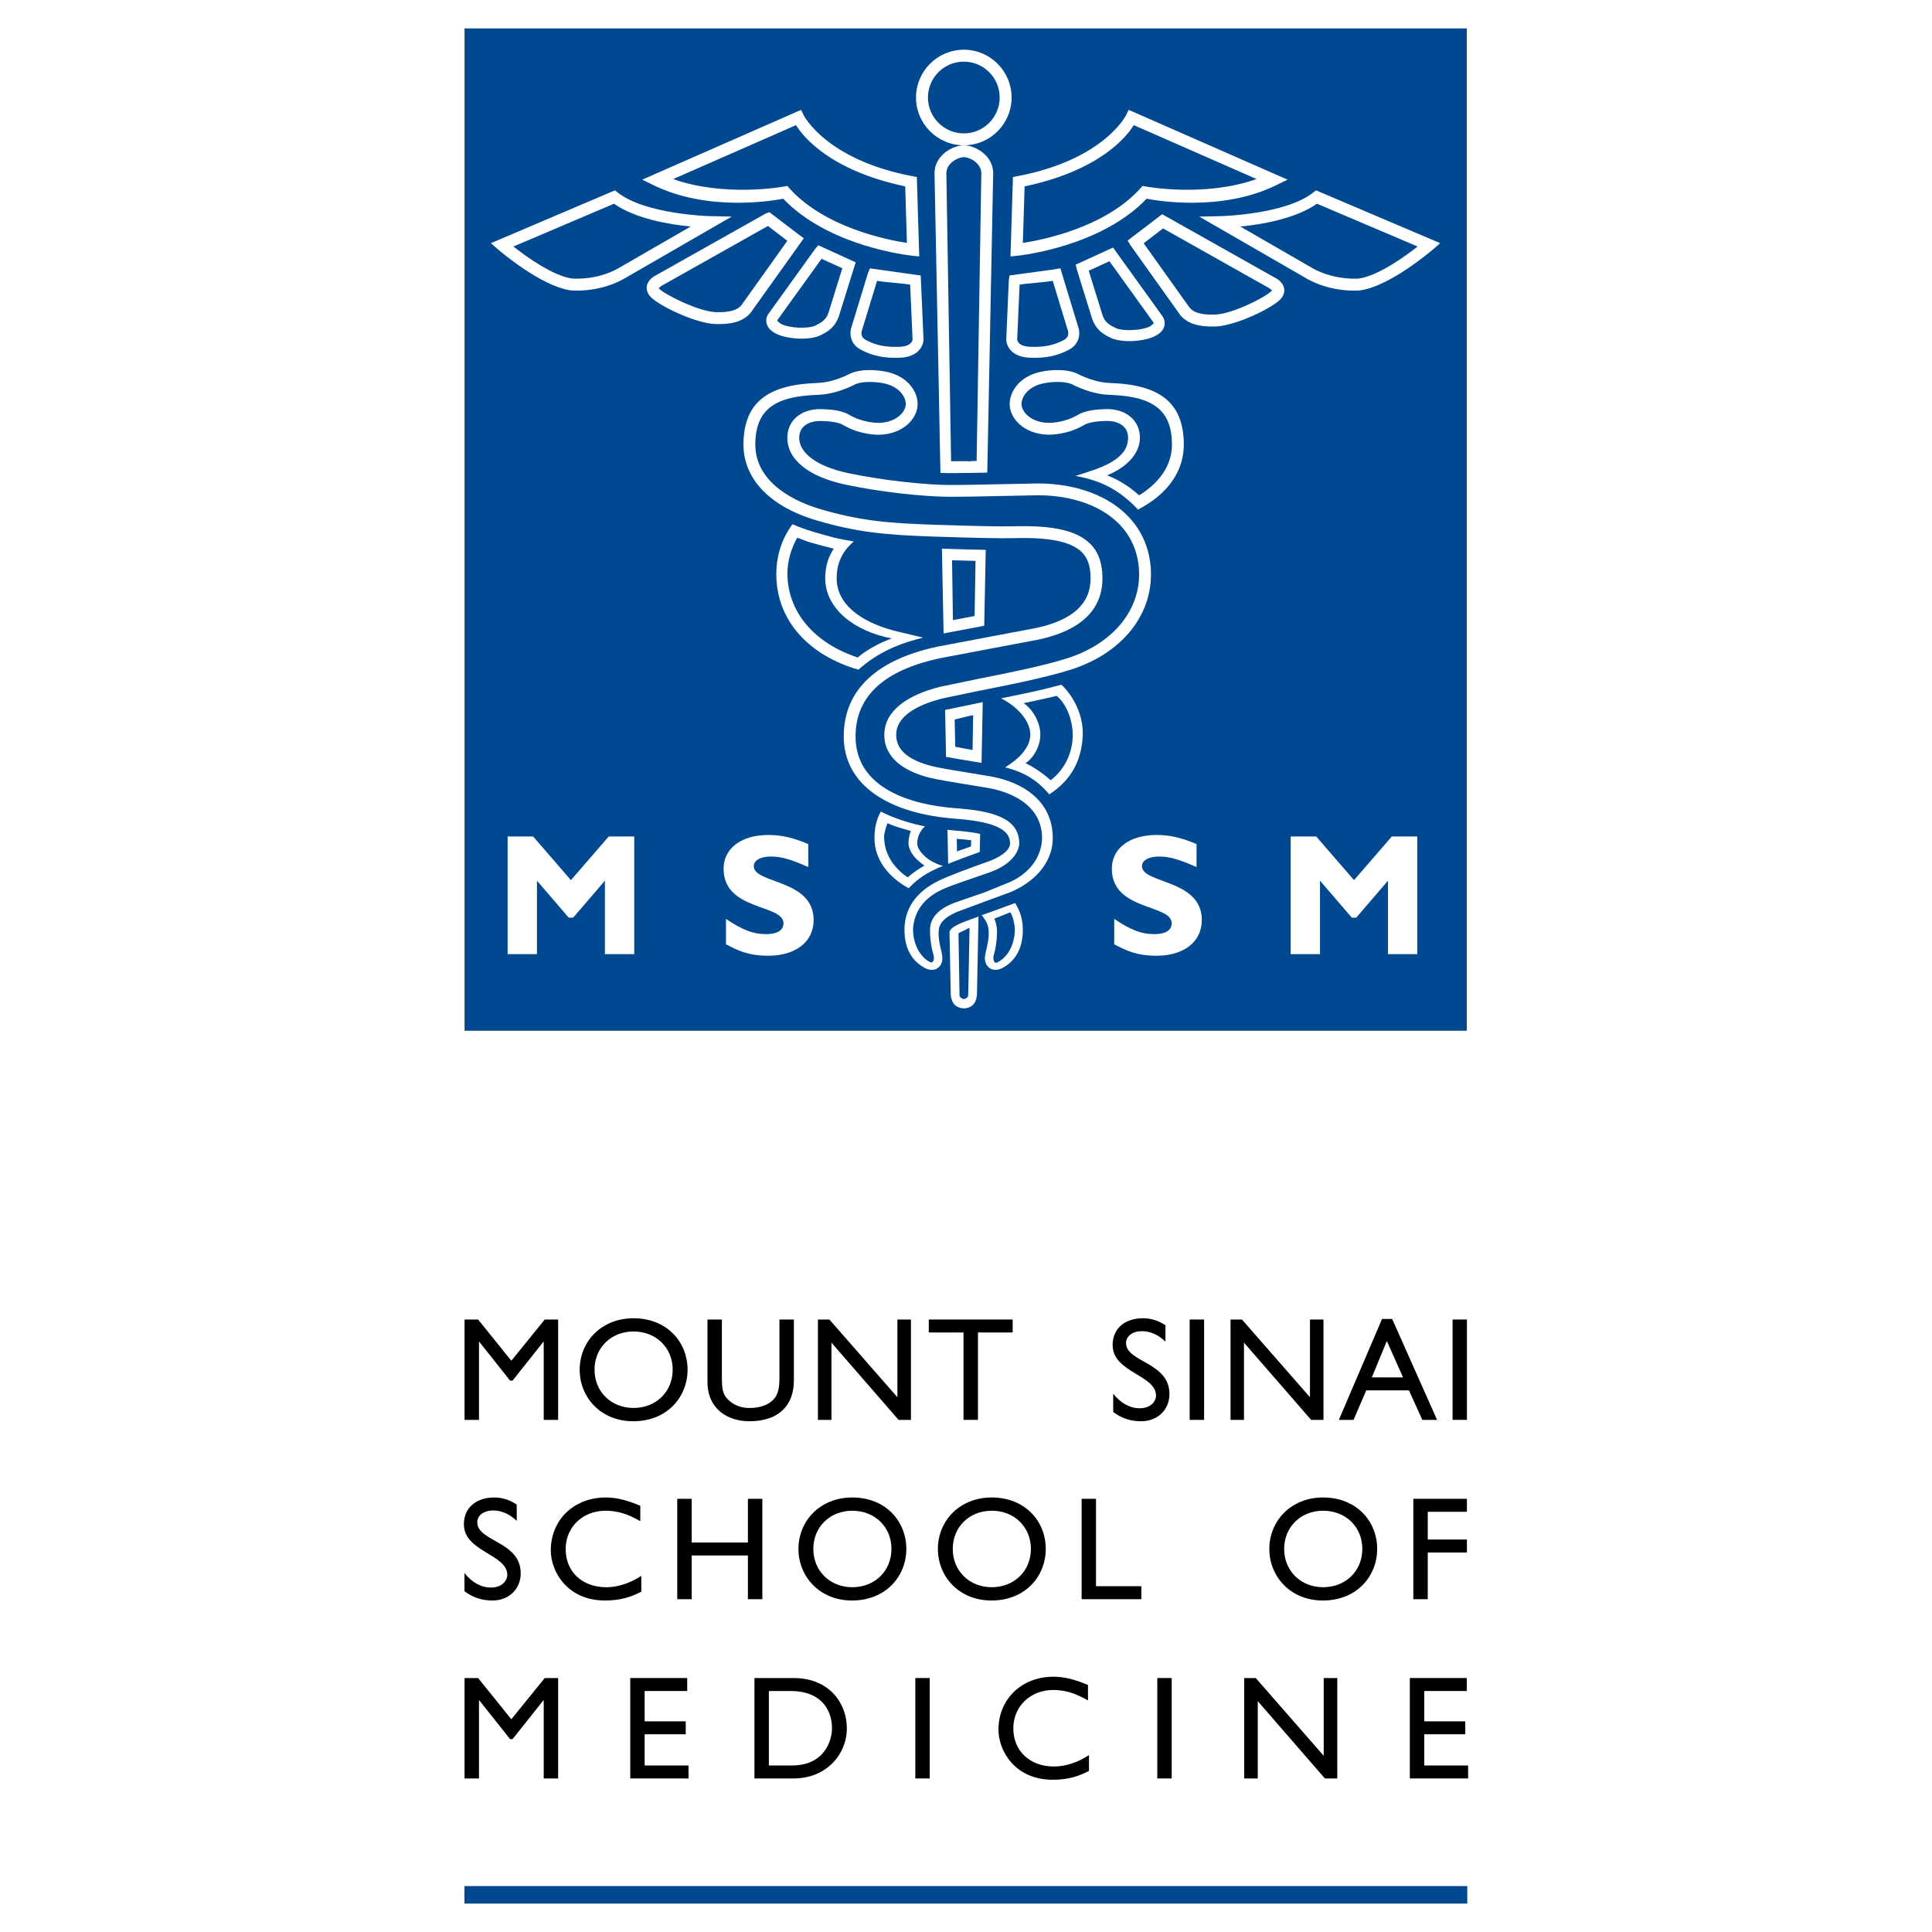 <?xml version="1.0" encoding="utf-8"?>
<!-- Generator: Adobe Illustrator 13.0.0, SVG Export Plug-In . SVG Version: 6.00 Build 14948)  -->
<!DOCTYPE svg PUBLIC "-//W3C//DTD SVG 1.0//EN" "http://www.w3.org/TR/2001/REC-SVG-20010904/DTD/svg10.dtd">
<svg version="1.0" id="Layer_1" xmlns="http://www.w3.org/2000/svg" xmlns:xlink="http://www.w3.org/1999/xlink" x="0px" y="0px"
	 width="192.756px" height="192.756px" viewBox="0 0 192.756 192.756" enable-background="new 0 0 192.756 192.756"
	 xml:space="preserve">
<g>
	<polygon fill-rule="evenodd" clip-rule="evenodd" fill="#FFFFFF" points="0,0 192.756,0 192.756,192.756 0,192.756 0,0 	"/>
	<polygon fill-rule="evenodd" clip-rule="evenodd" fill="#004990" points="46.348,102.836 146.343,102.836 146.343,2.834 
		46.348,2.834 46.348,102.836 	"/>
	<polygon fill-rule="evenodd" clip-rule="evenodd" points="55.686,177.436 54.247,177.436 54.247,169.639 54.22,169.639 
		51.134,173.516 50.896,173.516 47.815,169.639 47.789,169.639 47.789,177.436 46.348,177.436 46.348,167.418 47.7,167.418 
		51.015,171.533 54.349,167.418 55.686,167.418 55.686,177.436 	"/>
	<polygon fill-rule="evenodd" clip-rule="evenodd" points="68.562,168.713 64.318,168.713 64.318,171.738 68.416,171.738 
		68.416,173.029 64.318,173.029 64.318,176.143 68.694,176.143 68.694,177.436 62.88,177.436 62.88,167.418 68.562,167.418 
		68.562,168.713 	"/>
	<path fill-rule="evenodd" clip-rule="evenodd" d="M76.712,168.713h2.215c2.806,0,4.081,1.703,4.081,3.717
		c0,1.232-0.747,3.713-4.006,3.713h-2.29V168.713L76.712,168.713z M75.272,177.436h3.905c3.303,0,5.314-2.439,5.314-5.006
		c0-2.367-1.626-5.012-5.328-5.012h-3.892V177.436L75.272,177.436z"/>
	<polygon fill-rule="evenodd" clip-rule="evenodd" points="92.76,177.436 91.322,177.436 91.322,167.418 92.76,167.418 
		92.76,177.436 	"/>
	<path fill-rule="evenodd" clip-rule="evenodd" d="M108.547,169.654c-1.238-0.719-2.29-1.045-3.455-1.045
		c-2.29,0-3.993,1.633-3.993,3.832c0,2.248,1.646,3.803,4.055,3.803c1.131,0,2.367-0.396,3.494-1.135v1.574
		c-0.983,0.518-2.056,0.883-3.625,0.883c-3.761,0-5.406-2.889-5.406-4.992c0-3.053,2.31-5.287,5.494-5.287
		c1.026,0,2.071,0.248,3.437,0.824V169.654L108.547,169.654z"/>
	<polygon fill-rule="evenodd" clip-rule="evenodd" points="116.901,177.436 115.463,177.436 115.463,167.418 116.901,167.418 
		116.901,177.436 	"/>
	<polygon fill-rule="evenodd" clip-rule="evenodd" points="133.42,177.436 132.184,177.436 125.489,169.725 125.489,177.436 
		124.137,177.436 124.137,167.418 125.287,167.418 132.067,175.176 132.067,167.418 133.42,167.418 133.42,177.436 	"/>
	<polygon fill-rule="evenodd" clip-rule="evenodd" points="146.343,168.713 142.101,168.713 142.101,171.738 146.191,171.738 
		146.191,173.029 142.101,173.029 142.101,176.143 146.474,176.143 146.474,177.436 140.659,177.436 140.659,167.418 
		146.343,167.418 146.343,168.713 	"/>
	<polygon fill-rule="evenodd" clip-rule="evenodd" points="55.686,141.662 54.247,141.662 54.247,133.867 54.22,133.867 
		51.134,137.748 50.896,137.748 47.815,133.867 47.789,133.867 47.789,141.662 46.348,141.662 46.348,131.648 47.7,131.648 
		51.015,135.76 54.349,131.648 55.686,131.648 55.686,141.662 	"/>
	<path fill-rule="evenodd" clip-rule="evenodd" d="M59.317,136.66c0-2.205,1.66-3.818,3.891-3.818c2.248,0,3.906,1.613,3.906,3.818
		c0,2.188-1.658,3.812-3.906,3.812C60.977,140.473,59.317,138.848,59.317,136.66L59.317,136.66z M57.834,136.66
		c0,2.717,2.068,5.139,5.348,5.139c3.388,0,5.416-2.438,5.416-5.139c0-2.793-2.084-5.137-5.389-5.137
		C59.962,131.523,57.834,133.883,57.834,136.66L57.834,136.66z"/>
	<path fill-rule="evenodd" clip-rule="evenodd" d="M79.206,137.729c0,2.457-1.469,4.07-4.451,4.07c-2.112,0-4.17-1.193-4.17-3.92
		v-6.23h1.439v5.92c0,1.127,0.149,1.598,0.602,2.057c0.575,0.572,1.293,0.848,2.161,0.848c1.1,0,1.894-0.346,2.346-0.805
		c0.517-0.514,0.631-1.252,0.631-2.188v-5.832h1.442V137.729L79.206,137.729z"/>
	<polygon fill-rule="evenodd" clip-rule="evenodd" points="90.885,141.662 89.65,141.662 82.954,133.957 82.954,141.662 
		81.605,141.662 81.605,131.648 82.748,131.648 89.533,139.404 89.533,131.648 90.885,131.648 90.885,141.662 	"/>
	<polygon fill-rule="evenodd" clip-rule="evenodd" points="101.033,132.941 97.572,132.941 97.572,141.662 96.13,141.662 
		96.13,132.941 92.666,132.941 92.666,131.648 101.033,131.648 101.033,132.941 	"/>
	<path fill-rule="evenodd" clip-rule="evenodd" d="M116.278,133.855c-0.851-0.812-1.671-1.045-2.349-1.045
		c-0.924,0-1.584,0.486-1.584,1.189c0,1.92,4.331,1.893,4.331,5.08c0,1.576-1.192,2.719-2.808,2.719
		c-1.085,0-1.968-0.293-2.804-0.926v-1.824c0.739,0.941,1.662,1.455,2.642,1.455c1.122,0,1.629-0.703,1.629-1.264
		c0-2.068-4.328-2.301-4.328-5.045c0-1.633,1.202-2.672,3.041-2.672c0.761,0,1.526,0.232,2.229,0.701V133.855L116.278,133.855z"/>
	<polygon fill-rule="evenodd" clip-rule="evenodd" points="120.134,141.662 118.693,141.662 118.693,131.648 120.134,131.648 
		120.134,141.662 	"/>
	<polygon fill-rule="evenodd" clip-rule="evenodd" points="132.044,141.662 130.812,141.662 124.113,133.957 124.113,141.662 
		122.771,141.662 122.771,131.648 123.911,131.648 130.697,139.404 130.697,131.648 132.044,131.648 132.044,141.662 	"/>
	<path fill-rule="evenodd" clip-rule="evenodd" d="M138.365,133.791l1.617,3.631h-3.114L138.365,133.791L138.365,133.791z
		 M138.897,131.594h-1.011l-4.308,10.068h1.466l1.268-2.945h4.256l1.338,2.945h1.47L138.897,131.594L138.897,131.594z"/>
	<polygon fill-rule="evenodd" clip-rule="evenodd" points="146.357,141.662 144.922,141.662 144.922,131.648 146.357,131.648 
		146.357,141.662 	"/>
	<path fill-rule="evenodd" clip-rule="evenodd" fill="#FFFFFF" d="M84.56,37.411l0.051-0.028c-1.458,0.685-2.434,0.806-3.192,0.834
		c-4.934,0.182-7.169,2.029-7.244,5.988c-0.068,3.512,2.586,6.323,7.281,7.71c4.006,1.185,6.848,1.457,11.704,1.619
		c4.121,0.138,6.844,0.19,8.096,0.155c3.427-0.098,5.602,0.351,6.65,1.373c0.618,0.598,0.903,1.435,0.903,2.634
		c0,2.53-1.759,4.148-5.378,4.949l-4.39,0.827l-5.563,1.055c-5.843,1.264-9.275,4.178-9.299,8.905
		c-0.023,4.813,4.327,7.745,11.197,8.255c4.474,0.331,5.396,1.353,5.396,2.463c0,0.823-1.313,1.488-2.069,1.762l-0.325,0.118
		c-1.607,0.578-3.611,1.299-4.736,1.846c-2.161,1.053-3.336,2.676-3.398,4.694c-0.074,2.39,1.067,3.497,2.035,4.006
		c0.424,0.223,0.842,0.246,1.181,0.068c0.178-0.098,0.494-0.342,0.556-0.896c0.031-0.303-0.042-0.618-0.139-1.021
		c-0.11-0.452-0.242-1.017-0.234-1.682c0.007-0.778,0.342-1.434,1.936-2.105l2.761-1.022l2.455-0.903
		c2.398-0.988,4.242-2.949,4.242-5.382c0-3.854-3.173-5.613-6.101-6.153l-1.994-0.333c-1.52-0.246-3.242-0.523-4.062-0.738
		c-2.042-0.536-3.488-1.471-3.469-3.125c0.018-1.754,1.94-2.936,4.681-3.614l3.534-0.737c3.001-0.593,6.738-1.333,9.228-2.129
		c4.9-1.566,7.956-5.186,7.979-9.449c0.009-2.377-0.853-4.473-2.495-6.059c-2.157-2.086-5.605-3.197-9.458-3.048l-6.008,0.119
		l-1.814,0.018c-2.587,0.034-7.175-0.486-10.446-1.185c-3.077-0.657-4.898-1.985-4.874-3.554c0.008-0.446,0.158-0.814,0.449-1.095
		c0.385-0.369,0.996-0.564,1.72-0.548c1.058,0.021,1.802,0.155,2.212,0.398c1.697,1.005,3.447,0.977,3.642,0.971
		c2.346-0.08,3.705-1.562,3.786-2.916c0.081-1.32-0.945-2.895-3.067-3.354C87.324,36.85,85.605,36.783,84.56,37.411L84.56,37.411z
		 M93.201,52.353c-4.753-0.159-7.529-0.423-11.409-1.572c-1.963-0.579-6.516-2.378-6.436-6.554c0.063-3.271,1.833-4.671,6.107-4.828
		c0.877-0.033,1.996-0.171,3.652-0.945l0.028-0.013l0.025-0.016c0.667-0.4,2.044-0.389,3.061-0.169
		c1.455,0.314,2.185,1.329,2.139,2.124c-0.045,0.715-0.898,1.748-2.649,1.808c-0.065,0.002-1.565,0.043-3-0.808
		c-0.793-0.468-1.971-0.545-2.788-0.562c-1.042-0.023-1.951,0.29-2.566,0.878c-0.518,0.5-0.797,1.166-0.811,1.927
		c-0.035,2.21,2.083,3.934,5.809,4.729c3.4,0.727,8.003,1.246,10.709,1.21l1.807-0.016l6.045-0.12
		c3.532-0.138,6.664,0.853,8.593,2.714c1.393,1.351,2.132,3.135,2.132,5.165c0,0.013,0,0.027,0,0.039
		c-0.017,3.734-2.762,6.925-7.155,8.33c-2.426,0.776-6.126,1.508-9.097,2.097l-3.59,0.749c-3.292,0.813-5.555,2.411-5.58,4.747
		c-0.001,0.021-0.001,0.042-0.001,0.065c0,2.172,1.817,3.552,4.357,4.217c0.872,0.228,2.625,0.513,4.168,0.762l1.97,0.329
		c1.789,0.33,5.13,1.458,5.246,4.822c0,0.045,0,0.091,0,0.136c-0.077,2.663-2.189,3.981-3.335,4.455l-2.371,0.966l-2.944,1.018
		c-1.8,0.658-2.591,1.657-2.523,2.868c0,0.024,0,0.05,0,0.075c0,0.779,0.156,1.712,0.327,2.239c0.14,0.432,0,0.893-0.282,0.78
		l-0.074-0.027c-0.885-0.437-1.643-1.666-1.67-3.156c-0.004-0.061-0.004-0.125,0-0.188c0.141-1.676,1.016-2.961,2.786-3.823
		c1.067-0.519,3.115-1.146,4.698-1.717l0.324-0.116c1.153-0.415,2.661-1.368,2.793-2.8c0-0.019-0.004-0.035-0.004-0.055
		c-0.032-2.569-2.807-3.221-6.356-3.483c-4.348-0.322-9.977-1.932-9.977-7.16c0-0.012,0-0.024,0-0.038
		c0.02-4.146,3.076-6.609,8.368-7.754l5.525-1.048l4.431-0.836c4.187-0.926,6.308-2.978,6.308-6.104c0-1.519-0.41-2.657-1.262-3.482
		c-1.309-1.271-3.693-1.813-7.508-1.706C99.994,52.542,97.295,52.49,93.201,52.353L93.201,52.353z"/>
	<path fill-rule="evenodd" clip-rule="evenodd" fill="#FFFFFF" d="M94.53,82.788c0.023,1.175,0.043,2.309,0.068,3.389
		c0.986-0.394,2.127-0.811,3.154-1.18c0.012-0.586,0.025-1.187,0.037-1.798c-0.634-0.138-1.454-0.256-2.5-0.334
		C95.029,82.846,94.782,82.815,94.53,82.788L94.53,82.788z M96.896,83.833c-0.005,0.158-0.02,0.461-0.022,0.615
		c-0.427,0.154-0.966,0.333-1.396,0.493c-0.005-0.359-0.014-0.884-0.02-1.251C95.965,83.733,96.528,83.776,96.896,83.833
		L96.896,83.833z"/>
	<path fill-rule="evenodd" clip-rule="evenodd" fill="#FFFFFF" d="M94.143,63.198c1.135-0.215,3.067-0.582,4.054-0.768
		c0.052-2.517,0.101-5.051,0.152-7.571c-1.186-0.021-2.646-0.06-4.374-0.117C94.03,57.558,94.089,60.393,94.143,63.198
		L94.143,63.198z M97.327,55.958c-0.031,1.799-0.06,3.704-0.089,5.5c-0.618,0.117-1.481,0.279-2.164,0.409
		c-0.033-1.944-0.056-4.02-0.087-5.967C95.795,55.924,96.652,55.942,97.327,55.958L97.327,55.958z"/>
	<path fill-rule="evenodd" clip-rule="evenodd" fill="#FFFFFF" d="M94.733,93.058c0,0.002,0,0.006,0,0.01
		c0.074,3.794,0.122,6.081,0.122,6.081c0.046,1.352,1.014,1.453,1.31,1.453s1.262-0.102,1.307-1.445c0,0,0.06-2.948,0.154-7.717
		c-0.746,0.277-1.587,0.586-1.589,0.588C94.829,92.536,94.738,92.838,94.733,93.058L94.733,93.058z M96.731,92.569
		c-0.068,4.08-0.136,6.716-0.136,6.716c0,0.307-0.356,0.367-0.363,0.375c-0.01,0-0.068,0.008-0.068,0.008s-0.062-0.008-0.071-0.008
		c-0.003-0.008-0.342-0.064-0.361-0.375c0-0.004-0.042-2.386-0.105-6.171c0.116-0.075,0.407-0.219,0.753-0.367
		c0,0-0.042,0.01-0.064,0.017C96.39,92.739,96.557,92.632,96.731,92.569L96.731,92.569z"/>
	<path fill-rule="evenodd" clip-rule="evenodd" fill="#FFFFFF" d="M98.334,15.483c-0.574-0.589-1.445-0.985-2.169-0.985
		c-0.727,0-1.598,0.396-2.171,0.985c-0.517,0.535-0.777,1.188-0.755,1.89c0,0.002,0.27,13.658,0.59,29.806
		c0.438,0.018,0.851,0.025,1.217,0.021c0,0,1.814-0.017,1.803-0.017c0,0,0.715-0.014,1.652-0.032
		c0.319-16.141,0.588-29.783,0.588-29.783C99.111,16.671,98.851,16.018,98.334,15.483L98.334,15.483z M97.439,45.989
		c-0.377,0.008-0.614,0.013-0.614,0.013s0.034,0.033,0.034,0.035c-0.287-0.031-0.601-0.031-0.924-0.027l-0.901,0.009
		c-0.045,0-0.099-0.001-0.143,0c-0.259-15.674-0.472-28.713-0.472-28.719c0-0.37,0.142-0.702,0.424-0.992
		c0.394-0.407,0.974-0.627,1.321-0.627c0.345,0,0.925,0.22,1.318,0.627c0.283,0.291,0.425,0.623,0.425,0.986
		C97.908,17.299,97.696,30.324,97.439,45.989L97.439,45.989z"/>
	<path fill-rule="evenodd" clip-rule="evenodd" fill="#FFFFFF" d="M94.374,70.816c-0.029,0.007-0.052,0.014-0.08,0.021
		c0.031,1.592,0.062,3.155,0.092,4.68c0.83,0.152,1.858,0.318,2.75,0.463c0,0,0.371,0.062,0.794,0.132
		c0.038-1.96,0.077-3.986,0.117-6.059c-0.06,0.012-0.122,0.023-0.18,0.034C97.867,70.087,94.38,70.816,94.374,70.816L94.374,70.816z
		 M97.033,74.828c-0.518-0.084-1.193-0.23-1.728-0.323c-0.011-0.876-0.043-1.822-0.056-2.721c0.369-0.077,1.046-0.272,1.841-0.438
		C97.074,72.458,97.051,73.748,97.033,74.828L97.033,74.828z"/>
	<path fill-rule="evenodd" clip-rule="evenodd" fill="#FFFFFF" d="M93.292,86.098c-0.739-0.304-1.773-1.182-1.781-1.948
		c-0.004-0.595,0.249-1.22,0.767-1.706c-1.434-0.272-3.114-0.809-4.399-1.473c-0.426,0.774-0.631,1.574-0.631,2.66
		c0,2.144,1.431,3.918,3.413,4.988c0.645-0.708,1.465-1.32,2.464-1.805c0.373-0.182,0.449-0.217,0.955-0.42
		c-0.215-0.056-0.41-0.129-0.632-0.222L93.292,86.098L93.292,86.098z M90.559,87.536c-1.053-0.707-2.294-2.003-2.349-3.938
		c0-0.044-0.001-0.09,0-0.136c0.016-0.472,0.203-0.943,0.331-1.33c0.703,0.32,1.525,0.546,2.34,0.776
		c-0.144,0.326-0.237,0.789-0.24,1.209c0,0.02-0.004,0.036-0.002,0.055c0.083,0.933,0.822,1.674,1.6,2.184
		C91.652,86.689,91.018,87.124,90.559,87.536L90.559,87.536z"/>
	<path fill-rule="evenodd" clip-rule="evenodd" fill="#FFFFFF" d="M89.116,62.901c-3.369-0.926-5.641-2.676-5.641-5.206
		c0-1.199,0.335-1.99,0.757-2.625c0.254-0.379,0.484-0.632,0.946-1.052c-1.578-0.244-2.29-0.447-4.059-0.969
		c-0.727-0.216-1.409-0.467-2.049-0.747c-1.065,1.427-1.625,3.146-1.618,5.05c0.024,4.263,2.873,7.767,7.772,9.335
		c0.177,0.056,0.233,0.068,0.424,0.124c1.64-1.449,3.534-2.491,6.457-3.193L89.116,62.901L89.116,62.901z M85.582,65.6
		c-4.332-1.423-6.985-4.523-7.021-8.329c0-0.014,0-0.027,0-0.04c0-1.301,0.395-2.541,0.979-3.588
		c0.405,0.15,0.846,0.336,1.281,0.465c0.799,0.236,1.635,0.458,2.368,0.632c-0.519,0.755-0.856,1.748-0.856,2.939
		c0,3.089,2.958,5.322,6.643,6.017C87.731,64.139,86.338,64.913,85.582,65.6L85.582,65.6z"/>
	<path fill-rule="evenodd" clip-rule="evenodd" fill="#FFFFFF" d="M99.875,69.671c1.472,0.732,2.909,2.141,2.918,3.61
		c0.006,1.277-1.112,2.427-2.516,3.282c1.884,0.453,3.25,1.298,4.407,2.692c2.093-1.351,3.213-3.256,3.34-5.824
		c0.099-2.039-0.917-3.981-2.125-5.119C103.793,68.887,102.177,69.212,99.875,69.671L99.875,69.671z M107.026,73.437
		c-0.042,1.895-0.964,3.483-2.203,4.406c-0.675-0.608-1.612-1.28-2.509-1.702c0.836-0.519,1.499-1.788,1.476-2.827
		c0-0.021,0-0.042,0-0.064c-0.006-1.176-0.726-2.444-1.654-3.096c1.069-0.229,2.294-0.477,3.28-0.732
		c0.988,0.815,1.617,2.399,1.61,3.975C107.026,73.41,107.026,73.422,107.026,73.437L107.026,73.437z"/>
	<path fill-rule="evenodd" clip-rule="evenodd" fill="#FFFFFF" d="M101.202,90.124l-2.452,0.901c0,0-0.233,0.071-0.809,0.286
		c0.575,0.68,0.695,1.145,0.703,1.734c0.009,0.665-0.128,1.23-0.233,1.682c-0.097,0.403-0.173,0.718-0.14,1.021
		c0.062,0.554,0.375,0.798,0.559,0.896c0.334,0.178,0.752,0.154,1.176-0.068c0.972-0.509,2.11-1.616,2.036-4.006
		c-0.026-0.915-0.294-1.742-0.769-2.478C101.25,90.102,101.227,90.113,101.202,90.124L101.202,90.124z M99.521,96.012l-0.073,0.028
		c-0.284,0.114-0.422-0.39-0.284-0.821c0.173-0.527,0.307-1.46,0.307-2.239c0-0.025,0-0.051,0-0.075
		c0.011-0.351-0.119-0.963-0.271-1.25l1.598-0.635c0.253,0.383,0.409,1.054,0.452,1.569c0.003,0.064,0.003,0.125,0,0.188
		C101.219,94.448,100.404,95.576,99.521,96.012L99.521,96.012z"/>
	<path fill-rule="evenodd" clip-rule="evenodd" fill="#FFFFFF" d="M110.865,38.217c-0.756-0.028-1.731-0.149-3.194-0.834
		l0.057,0.028c-1.048-0.628-2.767-0.561-3.921-0.312c-2.121,0.458-3.148,2.034-3.066,3.354c0.083,1.354,1.438,2.836,3.787,2.916
		c0.193,0.006,1.942,0.035,3.639-0.971c0.411-0.243,1.153-0.377,2.212-0.398c0.728-0.016,1.337,0.179,1.72,0.548
		c0.291,0.28,0.444,0.648,0.45,1.095c0.026,1.569-1.335,2.612-4.036,3.444c-0.267,0.082-0.93,0.336-1.221,0.392
		c2.677,0.485,4.272,1.425,5.866,2.965c0.135,0.128,0.253,0.265,0.373,0.398c2.99-1.543,4.635-3.87,4.58-6.637
		C118.036,40.246,115.801,38.399,110.865,38.217L110.865,38.217z M113.65,49.419c-0.847-0.77-1.928-1.508-3.184-1.994
		c2.048-0.856,3.289-2.246,3.263-3.802c-0.012-0.761-0.292-1.428-0.813-1.927c-0.609-0.588-1.52-0.901-2.562-0.878
		c-0.815,0.017-1.994,0.094-2.791,0.562c-1.433,0.851-2.931,0.81-2.995,0.808c-1.755-0.06-2.603-1.093-2.648-1.808
		c-0.049-0.795,0.684-1.81,2.138-2.124c1.014-0.22,2.396-0.231,3.062,0.169l0.024,0.016l0.028,0.013
		c1.652,0.774,2.771,0.913,3.648,0.945c4.276,0.157,6.046,1.557,6.107,4.828C116.976,46.686,115.342,48.373,113.65,49.419
		L113.65,49.419z"/>
	<polygon fill-rule="evenodd" clip-rule="evenodd" fill="#FFFFFF" points="60.732,83.458 63.278,83.458 63.278,95.196 
		60.352,95.196 60.352,87.864 57.188,91.55 56.739,91.55 53.572,87.864 53.572,95.196 50.646,95.196 50.646,83.458 53.193,83.458 
		56.961,87.812 60.732,83.458 	"/>
	<path fill-rule="evenodd" clip-rule="evenodd" fill="#FFFFFF" d="M80.645,86.506c-1.703-0.76-2.723-1.051-3.72-1.051
		c-1.048,0-1.719,0.377-1.719,0.964c0,1.775,5.971,1.277,5.971,5.37c0,2.251-1.893,3.565-4.509,3.565
		c-2.049,0-3.064-0.536-4.236-1.139v-2.531c1.688,1.12,2.719,1.516,4.012,1.516c1.118,0,1.722-0.396,1.722-1.086
		c0-1.928-5.973-1.22-5.973-5.435c0-2.031,1.753-3.373,4.475-3.373c1.31,0,2.495,0.273,3.976,0.912V86.506L80.645,86.506z"/>
	<path fill-rule="evenodd" clip-rule="evenodd" fill="#FFFFFF" d="M119.378,86.506c-1.705-0.76-2.721-1.051-3.723-1.051
		c-1.048,0-1.717,0.377-1.717,0.964c0,1.775,5.968,1.277,5.968,5.37c0,2.251-1.894,3.565-4.505,3.565
		c-2.05,0-3.064-0.536-4.234-1.139v-2.531c1.687,1.12,2.722,1.516,4.009,1.516c1.12,0,1.726-0.396,1.726-1.086
		c0-1.928-5.974-1.22-5.974-5.435c0-2.031,1.749-3.373,4.474-3.373c1.306,0,2.499,0.273,3.977,0.912V86.506L119.378,86.506z"/>
	<polygon fill-rule="evenodd" clip-rule="evenodd" fill="#FFFFFF" points="138.859,83.458 141.403,83.458 141.403,95.196 
		138.481,95.196 138.481,87.864 135.313,91.55 134.866,91.55 131.697,87.864 131.697,95.196 128.772,95.196 128.772,83.458 
		131.32,83.458 135.092,87.812 138.859,83.458 	"/>
	<path fill-rule="evenodd" clip-rule="evenodd" fill="#FFFFFF" d="M79.4,11.191l-15.325,6.733l1.15,0.562
		c5.463,2.667,11.947,1.531,12.917,1.34c4.565,4.788,12.553,5.656,12.896,5.691l0.674,0.067l-0.238-7.923l-0.47-0.088
		c-8.587-1.637-10.808-6.048-10.828-6.092l-0.25-0.517L79.4,11.191L79.4,11.191z M79.417,12.484
		c0.681,1.116,3.366,4.528,10.897,6.111c0.02,0.658,0.139,4.586,0.17,5.642c-1.981-0.304-8.186-1.526-11.713-5.438l-0.229-0.253
		l-0.335,0.068c-0.063,0.013-5.905,1.078-11.042-0.749C69.403,16.883,78.639,12.824,79.417,12.484L79.417,12.484z"/>
	<path fill-rule="evenodd" clip-rule="evenodd" fill="#FFFFFF" d="M61.034,19.128l-12.061,5.134l0.721,0.624
		c0.172,0.148,4.236,3.64,7.208,4.079c0.128,0.015,2.717,0.279,5.268-1.104l10.834-6.252l-2.134-0.043
		c-0.065,0-6.463-0.164-9.237-2.355l-0.276-0.22L61.034,19.128L61.034,19.128z M61.254,20.326c2.157,1.499,5.512,2.069,7.653,2.276
		c-2.198,1.268-7.3,4.214-7.3,4.214c-2.216,1.201-4.535,0.973-4.556,0.97c-1.924-0.283-4.558-2.194-5.828-3.19
		C52.724,23.956,60.833,20.505,61.254,20.326L61.254,20.326z"/>
	<path fill-rule="evenodd" clip-rule="evenodd" fill="#FFFFFF" d="M76.37,21.318l-10.902,6.135
		c-0.083,0.034-0.758,0.361-0.914,1.011c-0.062,0.257-0.062,0.651,0.284,1.074c0.734,0.896,4.516,2.72,6.519,2.791
		c1.688,0.063,2.804-0.285,3.509-1.092c0.006-0.003,5.328-7.461,5.328-7.461l-0.501-0.373l-2.935-2.238L76.37,21.318L76.37,21.318z
		 M66.003,28.515c0.043-0.023,8.985-5.053,10.614-5.969c0.431,0.332,1.372,1.047,1.936,1.479c-0.574,0.807-4.588,6.434-4.588,6.434
		c-0.279,0.321-0.855,0.746-2.567,0.683c-1.745-0.062-5.208-1.829-5.642-2.356c-0.023-0.036-0.032-0.042-0.041-0.045
		C65.733,28.729,66.003,28.515,66.003,28.515L66.003,28.515z"/>
	<path fill-rule="evenodd" clip-rule="evenodd" fill="#FFFFFF" d="M81.342,24.817l-4.639,6.445c-0.145,0.162-0.31,0.534-0.23,0.945
		c0.074,0.418,0.37,0.769,0.871,1.041c1.096,0.604,3.38,0.726,4.441,0.234c0.911-0.425,1.51-0.869,1.894-1.884l1.694-5.428
		l-0.475-0.212l-3.254-1.489L81.342,24.817L81.342,24.817z M77.871,32.29c-0.006-0.004-0.329-0.28-0.329-0.28l0.027-0.086
		c0.017-0.018,3.439-4.77,4.397-6.103c0.529,0.24,1.52,0.694,2.072,0.946c-0.233,0.747-1.384,4.449-1.384,4.449
		c-0.231,0.614-0.533,0.901-1.33,1.277C80.633,32.814,78.729,32.763,77.871,32.29L77.871,32.29z"/>
	<path fill-rule="evenodd" clip-rule="evenodd" fill="#FFFFFF" d="M86.601,27.23l-1.671,5.474c-0.16,0.488-0.176,1.593,0.965,2.192
		c1.168,0.617,2.331,0.855,3.894,0.794c1.858-0.069,2.352-1.223,2.352-1.822l-0.28-6.38L86.8,26.775L86.601,27.23L86.601,27.23z
		 M86.402,33.932c-0.38-0.203-0.459-0.484-0.459-0.686c0-0.094,0.018-0.171,0.033-0.215c0-0.005,1.193-3.899,1.531-5.014
		c0.72,0.136,2.651,0.26,3.3,0.384c0.036,0.731,0.238,5.469,0.238,5.469c0,0.006-0.016,0.682-1.299,0.73
		C88.374,34.652,87.406,34.457,86.402,33.932L86.402,33.932z"/>
	<path fill-rule="evenodd" clip-rule="evenodd" fill="#FFFFFF" d="M112.354,11.481c-0.018,0.044-2.239,4.455-10.821,6.092
		l-0.471,0.088l-0.245,7.923l0.673-0.067c0.346-0.035,8.339-0.904,12.909-5.691c0.971,0.191,7.447,1.327,12.909-1.34l1.15-0.562
		l-15.851-6.963L112.354,11.481L112.354,11.481z M113.115,12.484c0.776,0.34,10.014,4.399,12.254,5.38
		c-5.139,1.827-10.97,0.762-11.033,0.749l-0.338-0.068l-0.226,0.253c-3.539,3.912-9.743,5.135-11.723,5.438
		c0.031-1.056,0.151-4.984,0.176-5.642C109.752,17.012,112.438,13.6,113.115,12.484L113.115,12.484z"/>
	<path fill-rule="evenodd" clip-rule="evenodd" fill="#FFFFFF" d="M131.021,19.21c-2.776,2.191-9.175,2.355-9.239,2.355
		l-2.129,0.047l10.831,6.249c2.556,1.384,5.145,1.118,5.255,1.106c2.981-0.441,7.054-3.934,7.229-4.082l0.721-0.624l-12.392-5.271
		L131.021,19.21L131.021,19.21z M131.398,20.326c0.42,0.179,8.537,3.63,10.038,4.27c-1.275,0.997-3.915,2.908-5.855,3.194
		c0,0-2.321,0.215-4.528-0.974c0,0-5.107-2.946-7.306-4.214C125.891,22.395,129.242,21.825,131.398,20.326L131.398,20.326z"/>
	<path fill-rule="evenodd" clip-rule="evenodd" fill="#FFFFFF" d="M115.595,21.643l-3.089,2.354l0.298,0.492l4.983,6.989
		c0.704,0.811,1.816,1.157,3.515,1.094c1.999-0.068,5.785-1.895,6.514-2.79c0.348-0.422,0.348-0.817,0.286-1.072
		c-0.155-0.652-0.836-0.977-0.967-1.038c0.046,0.023-10.848-6.109-10.848-6.109l-0.342-0.192L115.595,21.643L115.595,21.643z
		 M116.039,22.789c0.641,0.359,10.562,5.945,10.562,5.945c0.047,0.023,0.284,0.208,0.319,0.237
		c-0.517,0.615-3.934,2.352-5.664,2.413c-1.713,0.065-2.286-0.359-2.566-0.683c0,0-3.514-4.924-4.586-6.431
		C114.672,23.837,115.609,23.118,116.039,22.789L116.039,22.789z"/>
	<path fill-rule="evenodd" clip-rule="evenodd" fill="#FFFFFF" d="M110.609,24.899l-3.283,1.504l0.106,0.468l1.542,4.968
		c0.388,1.023,0.987,1.468,1.896,1.888c1.058,0.492,3.34,0.37,4.444-0.236c0.498-0.27,0.793-0.62,0.871-1.038
		c0.098-0.54-0.227-0.938-0.264-0.981c0.028,0.031-4.612-6.411-4.612-6.411l-0.258-0.366L110.609,24.899L110.609,24.899z
		 M110.689,26.064c0.466,0.647,4.375,6.081,4.375,6.081c0.018,0.022,0.046,0.111,0.046,0.111l-0.318,0.274
		c-0.862,0.476-2.771,0.526-3.457,0.205c-0.806-0.371-1.102-0.658-1.335-1.28c0,0-1.054-3.394-1.376-4.443
		C109.169,26.759,110.16,26.302,110.689,26.064L110.689,26.064z"/>
	<path fill-rule="evenodd" clip-rule="evenodd" fill="#FFFFFF" d="M105.257,26.866l-4.532,0.616l-0.074,0.438l-0.258,5.949
		c0,0.6,0.487,1.753,2.35,1.822c1.56,0.061,2.729-0.178,3.896-0.794c1.136-0.603,1.127-1.706,0.956-2.205
		c0.004,0.013-1.662-5.46-1.662-5.46l-0.141-0.47L105.257,26.866L105.257,26.866z M105.031,28.017
		c0.236,0.783,1.524,5.008,1.524,5.008c0.014,0.045,0.031,0.127,0.031,0.225c0,0.202-0.081,0.48-0.46,0.682
		c-0.998,0.525-1.968,0.72-3.345,0.668c-1.282-0.048-1.296-0.724-1.296-0.73c0,0,0.202-4.737,0.241-5.469
		C102.373,28.277,104.313,28.153,105.031,28.017L105.031,28.017z"/>
	<path fill-rule="evenodd" clip-rule="evenodd" fill="#FFFFFF" d="M91.391,9.729c0,2.629,2.142,4.768,4.774,4.768
		c2.624,0,4.761-2.139,4.761-4.768c0-2.63-2.138-4.769-4.761-4.769C93.532,4.96,91.391,7.1,91.391,9.729L91.391,9.729z
		 M92.581,9.729c0-1.973,1.605-3.579,3.584-3.579c1.97,0,3.573,1.606,3.573,3.579s-1.603,3.58-3.573,3.58
		C94.186,13.309,92.581,11.703,92.581,9.729L92.581,9.729z"/>
	<polygon fill-rule="evenodd" clip-rule="evenodd" fill="#004990" points="146.389,188.172 46.337,188.172 46.337,189.922 
		146.389,189.922 146.389,188.172 	"/>
	<path fill-rule="evenodd" clip-rule="evenodd" d="M51.556,151.736c-0.854-0.809-1.677-1.037-2.351-1.037
		c-0.925,0-1.587,0.48-1.587,1.186c0,1.924,4.334,1.893,4.334,5.082c0,1.57-1.191,2.715-2.807,2.715
		c-1.085,0-1.965-0.295-2.805-0.928v-1.816c0.737,0.938,1.66,1.451,2.645,1.451c1.114,0,1.628-0.705,1.628-1.26
		c0-2.072-4.331-2.305-4.331-5.055c0-1.623,1.205-2.67,3.039-2.67c0.762,0,1.529,0.232,2.234,0.707V151.736L51.556,151.736z"/>
	<path fill-rule="evenodd" clip-rule="evenodd" d="M63.881,151.768c-1.236-0.723-2.292-1.043-3.453-1.043
		c-2.29,0-3.992,1.625-3.992,3.83c0,2.248,1.645,3.803,4.051,3.803c1.131,0,2.366-0.393,3.495-1.133v1.576
		c-0.982,0.514-2.056,0.881-3.627,0.881c-3.759,0-5.402-2.895-5.402-4.99c0-3.061,2.304-5.287,5.49-5.287
		c1.028,0,2.07,0.248,3.439,0.824V151.768L63.881,151.768z"/>
	<polygon fill-rule="evenodd" clip-rule="evenodd" points="76.06,159.551 74.619,159.551 74.619,155.189 69.011,155.189 
		69.011,159.551 67.57,159.551 67.57,149.537 69.011,149.537 69.011,153.895 74.619,153.895 74.619,149.537 76.06,149.537 
		76.06,159.551 	"/>
	<path fill-rule="evenodd" clip-rule="evenodd" d="M81.146,154.539c0-2.199,1.661-3.814,3.892-3.814
		c2.246,0,3.903,1.615,3.903,3.814c0,2.189-1.657,3.818-3.903,3.818C82.806,158.357,81.146,156.729,81.146,154.539L81.146,154.539z
		 M79.661,154.539c0,2.717,2.073,5.143,5.345,5.143c3.391,0,5.418-2.438,5.418-5.143c0-2.783-2.086-5.135-5.387-5.135
		C81.792,149.404,79.661,151.768,79.661,154.539L79.661,154.539z"/>
	<path fill-rule="evenodd" clip-rule="evenodd" d="M95.057,154.539c0-2.199,1.658-3.814,3.891-3.814
		c2.248,0,3.905,1.615,3.905,3.814c0,2.189-1.657,3.818-3.905,3.818C96.714,158.357,95.057,156.729,95.057,154.539L95.057,154.539z
		 M93.573,154.539c0,2.717,2.07,5.143,5.348,5.143c3.392,0,5.415-2.438,5.415-5.143c0-2.783-2.083-5.135-5.389-5.135
		C95.701,149.404,93.573,151.768,93.573,154.539L93.573,154.539z"/>
	<polygon fill-rule="evenodd" clip-rule="evenodd" points="109.348,158.256 113.872,158.256 113.872,159.551 107.913,159.551 
		107.913,149.537 109.348,149.537 109.348,158.256 	"/>
	<path fill-rule="evenodd" clip-rule="evenodd" d="M128.121,154.539c0-2.199,1.662-3.814,3.888-3.814c2.253,0,3.91,1.615,3.91,3.814
		c0,2.189-1.657,3.818-3.91,3.818C129.783,158.357,128.121,156.729,128.121,154.539L128.121,154.539z M126.64,154.539
		c0,2.717,2.072,5.143,5.342,5.143c3.397,0,5.419-2.438,5.419-5.143c0-2.783-2.083-5.135-5.392-5.135
		C128.772,149.404,126.64,151.768,126.64,154.539L126.64,154.539z"/>
	<polygon fill-rule="evenodd" clip-rule="evenodd" points="146.354,150.83 142.447,150.83 142.447,153.598 146.354,153.598 
		146.354,154.893 142.447,154.893 142.447,159.551 141.007,159.551 141.007,149.537 146.354,149.537 146.354,150.83 	"/>
</g>
</svg>
